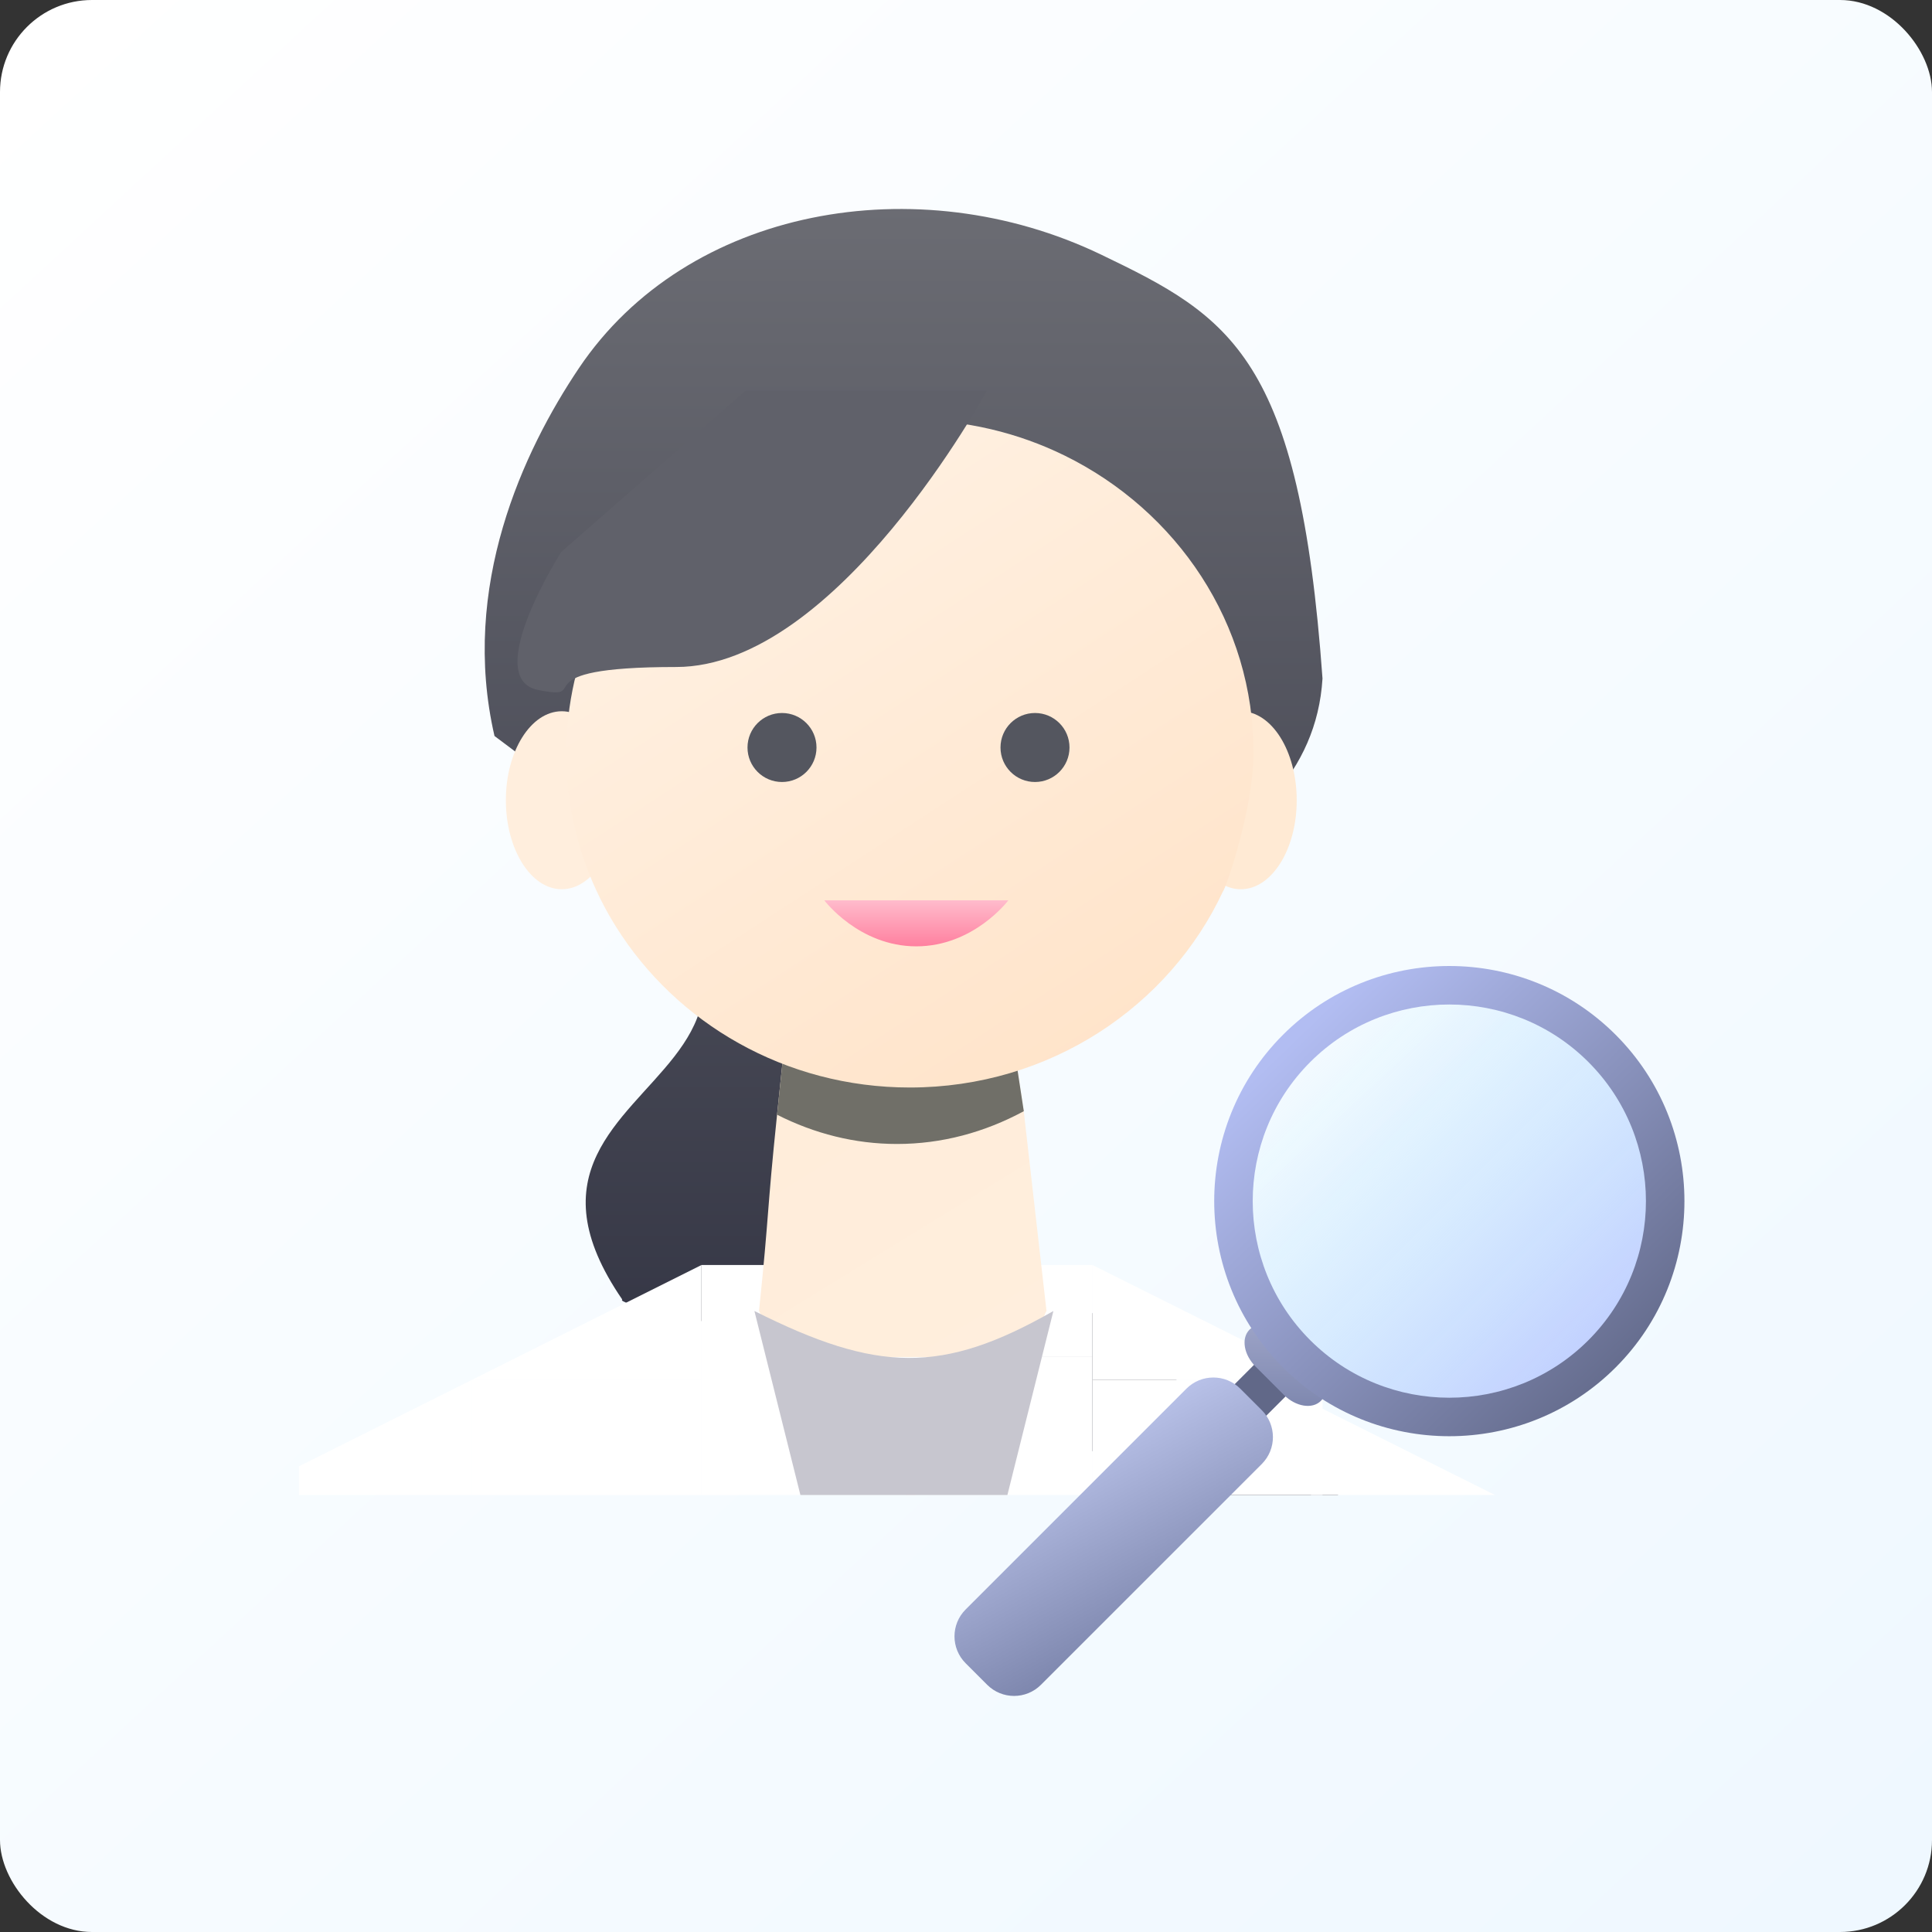 <svg width="84" height="84" viewBox="0 0 84 84" fill="none" xmlns="http://www.w3.org/2000/svg">
<rect x="0" y="0" width="84" height="84" fill="#333333" stroke="none"/>
<rect width="84" height="84" rx="4" fill="url(#paint0_linear_4790_4326)"/>
<g clip-path="url(#clip0_4790_4326)">
<path d="M72 77.124C71.952 77.18 71.903 77.237 71.855 77.291C71.834 77.314 71.814 77.338 71.793 77.361C71.778 77.377 71.765 77.392 71.751 77.409C71.734 77.426 71.719 77.446 71.701 77.465C71.638 77.534 71.577 77.6 71.516 77.668C71.474 77.716 71.428 77.765 71.386 77.813C70.971 78.264 70.55 78.707 70.116 79.14L70.021 79.236C69.715 79.542 69.408 79.842 69.092 80.139C69.085 80.146 69.078 80.151 69.071 80.158C68.939 80.284 68.805 80.408 68.672 80.531C68.589 80.608 68.506 80.683 68.423 80.759C68.22 80.94 68.018 81.119 67.814 81.296C67.764 81.34 67.711 81.385 67.66 81.429C67.527 81.545 67.393 81.66 67.257 81.773C66.71 82.235 66.151 82.683 65.58 83.117C64.537 83.91 63.457 84.659 62.342 85.358H62.34C62.243 85.419 62.15 85.481 62.052 85.539C61.94 85.608 61.829 85.677 61.716 85.744C61.566 85.834 61.418 85.923 61.269 86.011C61.073 86.127 60.877 86.24 60.679 86.352C57.772 88.003 54.656 89.33 51.382 90.281C51.167 90.343 50.952 90.404 50.737 90.463C50.678 90.479 50.62 90.496 50.561 90.512H50.553C50.523 90.52 50.493 90.527 50.463 90.537C50.025 90.653 49.584 90.763 49.14 90.866C49.111 90.873 49.081 90.881 49.051 90.886H49.04C48.745 90.957 48.445 91.023 48.148 91.085C48.079 91.101 48.01 91.115 47.939 91.128C47.629 91.192 47.317 91.252 47.003 91.309C46.996 91.31 46.989 91.311 46.982 91.313C46.937 91.321 46.892 91.329 46.846 91.336C46.57 91.385 46.294 91.432 46.019 91.474C45.854 91.5 45.69 91.525 45.524 91.549C45.423 91.563 45.321 91.578 45.219 91.591C45.101 91.609 44.98 91.624 44.859 91.639C44.683 91.664 44.505 91.686 44.327 91.706C43.648 91.785 42.968 91.848 42.281 91.896C42.217 91.9 42.152 91.904 42.088 91.909C41.579 91.941 41.065 91.967 40.55 91.982C40.114 91.995 39.676 92 39.236 92C38.795 92 38.358 91.995 37.92 91.982C37.406 91.967 36.892 91.941 36.383 91.91C36.125 91.892 35.866 91.873 35.608 91.852C35.35 91.832 35.092 91.807 34.834 91.781C34.202 91.719 33.571 91.639 32.947 91.549C32.938 91.548 32.928 91.548 32.917 91.545C32.583 91.497 32.25 91.445 31.918 91.388C31.712 91.352 31.508 91.315 31.303 91.278C31.213 91.262 31.125 91.244 31.035 91.228C30.089 91.048 29.159 90.836 28.235 90.593H28.228C28.198 90.586 28.169 90.578 28.14 90.571H28.135C27.985 90.531 27.836 90.49 27.689 90.45C27.477 90.392 27.265 90.332 27.054 90.271C27.05 90.27 27.047 90.269 27.043 90.267C26.977 90.248 26.91 90.229 26.843 90.209C26.837 90.207 26.834 90.204 26.827 90.203H26.825C26.795 90.194 26.762 90.184 26.732 90.174C26.497 90.106 26.265 90.032 26.031 89.959C24.293 89.405 22.601 88.744 20.963 87.985C20.794 87.906 20.623 87.825 20.454 87.745C19.169 87.129 17.917 86.451 16.705 85.714C16.61 85.657 16.515 85.598 16.419 85.539C16.32 85.481 16.222 85.418 16.126 85.356C15.98 85.265 15.835 85.173 15.691 85.079C15.482 84.946 15.279 84.811 15.074 84.672H15.07C15.025 84.643 14.982 84.613 14.937 84.583C14.284 84.143 13.644 83.685 13.019 83.212C12.455 82.787 11.903 82.349 11.364 81.898C11.124 81.698 10.885 81.495 10.65 81.288C10.52 81.176 10.389 81.061 10.26 80.945C10.128 80.829 9.998 80.712 9.867 80.593C9.534 80.288 9.206 79.978 8.883 79.663C8.856 79.639 8.829 79.612 8.803 79.585C8.693 79.479 8.583 79.371 8.474 79.26L8.448 79.236C8.417 79.204 8.386 79.171 8.353 79.14C8.288 79.076 8.224 79.01 8.159 78.943C8.106 78.89 8.053 78.835 8 78.781C8.216 77.779 50.366 71.34 50.737 70.5L37.92 71.454C68.264 62.955 26.183 57.183 27.054 56.5C19.5 45.5 42.5 47.5 21.5 32C20 25.5 22.751 19.608 25.169 16.008C29.877 9 39.896 7.237 47.872 11.069C53.5 13.772 56.5 15.5 57.5 29.5C56.5 46 12 36.5 68.173 71.454C69.365 72.696 70.85 74.736 72 77.124Z" fill="url(#paint1_linear_4790_4326)"/>
<path d="M53.948 38.663C52.605 38.663 51.517 36.931 51.517 34.793C51.517 32.656 52.605 30.924 53.948 30.924C55.291 30.924 56.379 32.656 56.379 34.793C56.379 36.931 55.291 38.663 53.948 38.663Z" fill="#FFEAD4"/>
<path d="M24.425 38.663C23.083 38.663 21.994 36.931 21.994 34.793C21.994 32.656 23.083 30.924 24.425 30.924C25.768 30.924 26.856 32.656 26.856 34.793C26.856 36.931 25.768 38.663 24.425 38.663Z" fill="#FFEEDD"/>
<path d="M30.5 55H47.5V59H30.5V55Z" fill="white"/>
<path d="M33 57C33.306 57.376 35.342 65.103 39.7 64.997C43.797 64.897 45.159 57.421 45.5 57L44.511 48.313L43.757 43.373L34.422 42.341C34.209 44.382 33.997 46.425 33.785 48.466C33.329 52.846 33.456 52.62 33 57Z" fill="url(#paint2_linear_4790_4326)"/>
<g style="mix-blend-mode:color-burn">
<path d="M33.785 48.466C35.409 49.289 37.166 49.738 39.002 49.738C40.949 49.738 42.807 49.233 44.513 48.313L43.758 43.373L34.423 42.341C34.21 44.382 33.998 46.425 33.786 48.466H33.785Z" fill="#706F68"/>
</g>
<path d="M29.672 21.887C32.306 19.626 35.767 18.255 39.559 18.255C41.981 18.255 44.269 18.815 46.292 19.809C51.16 22.201 54.529 27.105 54.5 32.769C54.487 35.28 53.246 38.745 53.18 38.74C50.837 43.777 45.619 47.283 39.559 47.283C34.144 47.283 29.401 44.483 26.782 40.292C26.683 40.135 26.589 39.977 26.496 39.816C26.466 39.763 26.436 39.709 26.406 39.656C26.364 39.58 26.323 39.505 26.283 39.43C25.254 37.497 24.658 35.312 24.622 32.993C24.622 32.991 24.622 32.988 24.622 32.986C24.621 32.913 24.62 32.84 24.62 32.769C24.62 28.436 26.574 24.547 29.674 21.887H29.672Z" fill="url(#paint3_linear_4790_4326)"/>
<path d="M35.84 39.145C35.84 39.145 37.34 41.145 39.84 41.145C42.34 41.145 43.84 39.145 43.84 39.145" fill="url(#paint4_linear_4790_4326)"/>
<circle cx="34" cy="32.5" r="1.5" fill="#54565F"/>
<circle cx="45" cy="32.5" r="1.5" fill="#54565F"/>
<path d="M30.5 60V55L20.5 60H30.5Z" fill="white"/>
<path d="M20.5 65V60L10.5 65H20.5Z" fill="white"/>
<path d="M47.5 60V55L57.5 60H47.5Z" fill="white"/>
<path d="M57 66V61L67 66H57Z" fill="white"/>
<path d="M32.4 17H42.9C42.9 17 36.401 29 29.4 29C22.4 29 25.901 30.5 23.4 30C20.9 29.5 24.4 24 24.4 24L32.4 17Z" fill="#60616A"/>
<rect x="30.5" y="59" width="17" height="6" fill="white"/>
<path d="M34.8 65L32.8 57C38.132 59.679 40.969 59.762 45.8 57L43.8 65L34.8 65Z" fill="#C7C6CF"/>
<rect x="20.5" y="60" width="10" height="5" fill="white"/>
<rect x="47.5" y="60" width="10" height="5" fill="white"/>
</g>
<g clip-path="url(#clip1_4790_4326)">
<path d="M52.747 61.117C52.57 61.294 52.733 61.745 53.112 62.124C53.491 62.503 53.942 62.667 54.12 62.489L55.933 60.676C56.111 60.498 55.947 60.047 55.569 59.668C55.19 59.289 54.738 59.126 54.561 59.303L52.747 61.117L52.747 61.117Z" fill="#616888"/>
<path d="M41.985 69.976C41.338 70.622 41.338 71.669 41.985 72.316L42.92 73.251C43.567 73.898 44.614 73.898 45.26 73.251L54.86 63.652C55.506 63.006 55.506 61.958 54.86 61.312L53.924 60.376C53.278 59.73 52.23 59.73 51.584 60.376L41.985 69.976Z" fill="url(#paint5_linear_4790_4326)"/>
<path d="M54.328 57.809C53.956 58.18 54.074 58.9 54.591 59.417L55.819 60.646C56.336 61.163 57.056 61.281 57.428 60.909C57.799 60.538 57.681 59.817 57.164 59.3L55.936 58.072C55.419 57.555 54.699 57.437 54.328 57.809Z" fill="url(#paint6_linear_4790_4326)"/>
<path d="M56.375 58.862C52.708 55.195 52.708 49.25 56.375 45.583C60.042 41.916 65.987 41.916 69.654 45.583C73.32 49.25 73.32 55.195 69.654 58.862C65.987 62.528 60.042 62.528 56.375 58.862Z" fill="url(#paint7_linear_4790_4326)"/>
<path d="M55.782 59.454C59.77 63.441 66.258 63.441 70.246 59.454C74.233 55.466 74.233 48.978 70.246 44.991C66.258 41.003 59.77 41.003 55.782 44.991C51.795 48.978 51.795 55.466 55.782 59.454ZM69.061 46.175C72.396 49.51 72.396 54.935 69.061 58.27C65.727 61.604 60.301 61.604 56.967 58.27C53.632 54.935 53.632 49.509 56.967 46.175C60.301 42.84 65.727 42.841 69.061 46.175Z" fill="url(#paint8_linear_4790_4326)"/>
</g>
<defs>
<linearGradient id="paint0_linear_4790_4326" x1="2.5" y1="-3.72529e-09" x2="80" y2="84" gradientUnits="userSpaceOnUse">
<stop stop-color="white"/>
<stop offset="1" stop-color="#EFF8FF"/>
</linearGradient>
<linearGradient id="paint1_linear_4790_4326" x1="40" y1="91.998" x2="40" y2="8.998" gradientUnits="userSpaceOnUse">
<stop stop-color="#101226"/>
<stop offset="1" stop-color="#6B6C73"/>
</linearGradient>
<linearGradient id="paint2_linear_4790_4326" x1="45.5" y1="63.5" x2="33.5" y2="44" gradientUnits="userSpaceOnUse">
<stop stop-color="#FFEFDE"/>
<stop offset="1" stop-color="#FFECD9"/>
</linearGradient>
<linearGradient id="paint3_linear_4790_4326" x1="46" y1="47" x2="32" y2="25.5" gradientUnits="userSpaceOnUse">
<stop stop-color="#FFE4CA"/>
<stop offset="1" stop-color="#FFEFDF"/>
</linearGradient>
<linearGradient id="paint4_linear_4790_4326" x1="39.84" y1="39.145" x2="39.84" y2="41.145" gradientUnits="userSpaceOnUse">
<stop stop-color="#FFBBCC"/>
<stop offset="1" stop-color="#FF809F"/>
</linearGradient>
<linearGradient id="paint5_linear_4790_4326" x1="49.139" y1="71.11" x2="45.172" y2="63.672" gradientUnits="userSpaceOnUse">
<stop stop-color="#7F88AF"/>
<stop offset="1" stop-color="#B8C1E8"/>
</linearGradient>
<linearGradient id="paint6_linear_4790_4326" x1="55.878" y1="61.126" x2="55.878" y2="57.592" gradientUnits="userSpaceOnUse">
<stop stop-color="#7F88AF"/>
<stop offset="1" stop-color="#9CA3C7"/>
</linearGradient>
<linearGradient id="paint7_linear_4790_4326" x1="56.375" y1="45.583" x2="69.654" y2="58.862" gradientUnits="userSpaceOnUse">
<stop stop-color="#B7ECFF" stop-opacity="0"/>
<stop offset="1" stop-color="#C1CEFF"/>
</linearGradient>
<linearGradient id="paint8_linear_4790_4326" x1="56.082" y1="45.324" x2="70.958" y2="60.696" gradientUnits="userSpaceOnUse">
<stop stop-color="#B2BDF2"/>
<stop offset="1" stop-color="#616888"/>
</linearGradient>
<clipPath id="clip0_4790_4326">
<rect width="53" height="56" fill="white" transform="matrix(-1 0 0 1 66 9)"/>
</clipPath>
<clipPath id="clip1_4790_4326">
<rect width="31.736" height="31.736" fill="white" transform="matrix(-1 -8.74228e-08 -8.74228e-08 1 73.236 42)"/>
</clipPath>
</defs>
</svg>
